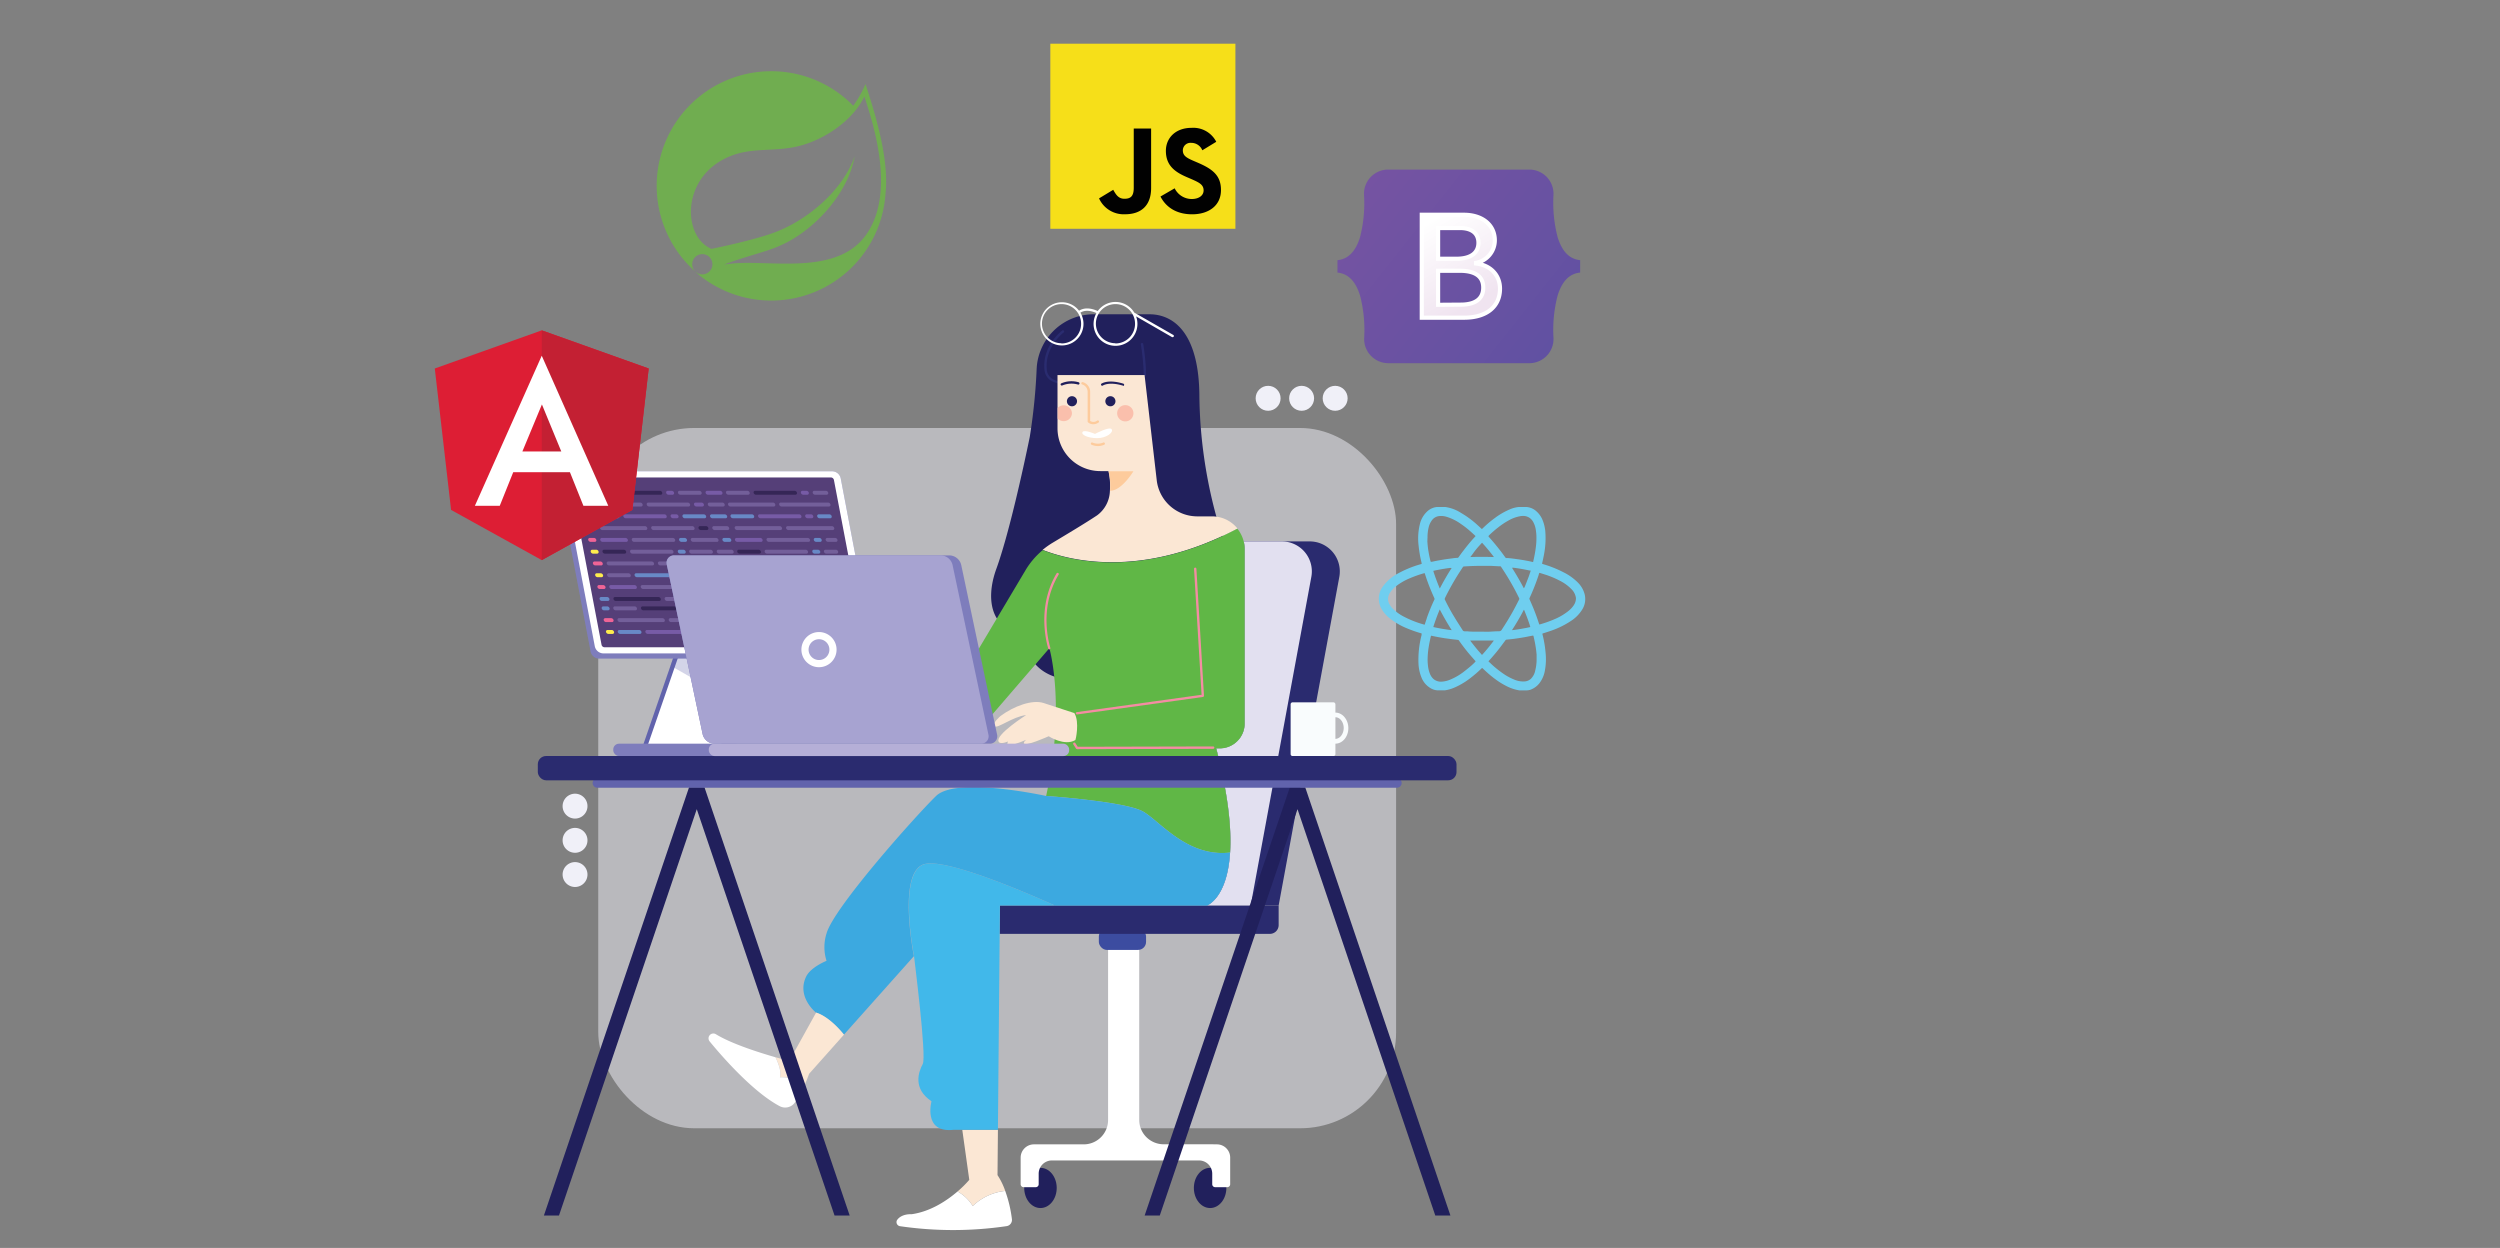<svg xmlns="http://www.w3.org/2000/svg" xmlns:xlink="http://www.w3.org/1999/xlink" viewBox="0 0 603 301"><rect x="0" y="0" width="603" height="301" fill="#808080" stroke="none"/><defs><style>.cls-1{isolation:isolate;}.cls-2{opacity:0.51;}.cls-3{fill:#f0f0f8;}.cls-4{fill:#21205c;}.cls-5{fill:#fff;}.cls-6{fill:#3c4ca0;}.cls-7{fill:#2a2b6f;}.cls-8{fill:#e2e0f0;}.cls-9{fill:#2a2c70;}.cls-10{fill:#fbe7d4;}.cls-11{fill:#60b746;}.cls-12{fill:#41b8ea;}.cls-13{fill:#3ca9e0;}.cls-14{fill:#fdcb9c;}.cls-15{fill:#f48ca3;}.cls-16{fill:#fabfac;}.cls-17{fill:#f9fcfd;}.cls-18{fill:#6163ac;}.cls-19{fill:#7e7dbc;}.cls-20{opacity:0.28;mix-blend-mode:multiply;}.cls-21{fill:#553f78;}.cls-22{fill:#6889c6;}.cls-23{fill:#352656;}.cls-24{fill:#775ba6;}.cls-25{fill:#735f9a;}.cls-26{fill:#f06496;}.cls-27{fill:#feed4d;}.cls-28{fill:#b5afd7;}.cls-29{fill:#a7a3d1;}.cls-30{fill:#6fceef;}.cls-31{fill:url(#linear-gradient);}.cls-32{stroke:#fff;fill:url(#linear-gradient-2);}.cls-33{fill:#70ad50;fill-rule:evenodd;}.cls-34{fill:#f6df19;}.cls-35{fill:#010101;}.cls-36{fill:#dd1e34;}.cls-37{fill:#c32033;}</style><linearGradient id="linear-gradient" x1="651.43" y1="-118.98" x2="702.61" y2="-78.36" gradientTransform="translate(-322.96 164.64)" gradientUnits="userSpaceOnUse"><stop offset="0" stop-color="#7553a2"></stop><stop offset="1" stop-color="#5f51a2"></stop></linearGradient><linearGradient id="linear-gradient-2" x1="667.18" y1="-110.91" x2="678.61" y2="-91.56" gradientTransform="translate(-322.96 164.64)" gradientUnits="userSpaceOnUse"><stop offset="0" stop-color="#fff"></stop><stop offset="1" stop-color="#f0e4f0"></stop></linearGradient></defs><g class="cls-1"><g id="Layer_1" data-name="Layer 1"><g class="cls-2"><rect class="cls-3" x="144.3" y="103.23" width="192.44" height="168.91" rx="23.16"></rect></g><circle class="cls-3" cx="322.04" cy="96.07" r="3.01"></circle><circle class="cls-3" cx="313.95" cy="96.07" r="3.01"></circle><circle class="cls-3" cx="305.87" cy="96.07" r="3.01"></circle><path class="cls-3" d="M135.7,194.44a3,3,0,1,1,3,3A3,3,0,0,1,135.7,194.44Z"></path><path class="cls-3" d="M135.7,202.69a3,3,0,1,1,3,3A3,3,0,0,1,135.7,202.69Z"></path><path class="cls-3" d="M135.7,210.94a3,3,0,1,1,3,3A3,3,0,0,1,135.7,210.94Z"></path><ellipse class="cls-4" cx="250.96" cy="286.53" rx="3.92" ry="4.85"></ellipse><ellipse class="cls-4" cx="291.88" cy="286.53" rx="3.92" ry="4.85"></ellipse><path class="cls-5" d="M292.35,276H280.67a5.89,5.89,0,0,1-5.89-5.88V223.79h-7.51v46.35a5.88,5.88,0,0,1-5.89,5.88h-12a3.21,3.21,0,0,0-3.2,3.2v6.42a.71.71,0,0,0,.72.71h2.91a.71.71,0,0,0,.72-.71V283.1a3.2,3.2,0,0,1,3.2-3.2h35.47a3.19,3.19,0,0,1,3.19,3.2v2.54a.71.71,0,0,0,.72.71H296a.71.71,0,0,0,.72-.71v-6.42a3.2,3.2,0,0,0-3.2-3.2Z"></path><rect class="cls-6" x="265.04" y="223.96" width="11.39" height="5.16" rx="1.93"></rect><path class="cls-7" d="M308.41,218.4v4.73a2.12,2.12,0,0,1-2.13,2.12H241.11l.07-6.85Z"></path><path class="cls-7" d="M323.05,139.11,308.41,218.4h-17.3s4.9-1.68,5.59-12.81c.35-5.63-.38-13.67-3.35-25.12h.86a6,6,0,0,0,6-6v-42a7.81,7.81,0,0,0-.23-1.88h15.92A7.25,7.25,0,0,1,323.05,139.11Z"></path><path class="cls-8" d="M316.3,139.11,301.66,218.4H291.11s4.9-1.68,5.59-12.81c.35-5.63-.38-13.67-3.35-25.12h.86a6,6,0,0,0,6-6v-42a7.81,7.81,0,0,0-.23-1.88h9.17A7.23,7.23,0,0,1,316.3,139.11Z"></path><path class="cls-4" d="M293.39,124.62h0a115.17,115.17,0,0,1-4.1-28.82c0-14.94-5.81-20-12.1-20H263.83a13.81,13.81,0,0,0-13.78,13,141.65,141.65,0,0,1-1.68,16.64c-1.66,8.06-5.09,23.61-8.06,31.79s-.6,15.18,6.64,15.3c0,0-.6,14.82,19.09,10.79,18.67-3.83,31.26-9.46,29.28-32A18.21,18.21,0,0,0,293.39,124.62Z"></path><path class="cls-9" d="M256.82,92.61a6.18,6.18,0,0,1-3.37-.82A3.5,3.5,0,0,1,251.91,89c-.47-5.59,4.09-9.12,4.28-9.26a.29.29,0,1,1,.35.46S252,83.68,252.48,89a2.9,2.9,0,0,0,1.29,2.35c2.48,1.64,7.65,0,7.7-.06a.28.28,0,0,1,.36.18.29.29,0,0,1-.18.37A17.33,17.33,0,0,1,256.82,92.61Z"></path><path class="cls-9" d="M276.15,90.75a.28.28,0,0,1-.28-.28,54.87,54.87,0,0,0-.69-7.37.3.3,0,0,1,.21-.36.29.29,0,0,1,.35.21,53.65,53.65,0,0,1,.7,7.51.28.28,0,0,1-.28.29Z"></path><path class="cls-10" d="M298.48,127.48c-23.45,12.38-40.91,7.56-47,5.15a19.62,19.62,0,0,1,2.37-1.69c3.34-2,8-4.79,10.73-6.61a7.58,7.58,0,0,0,3.13-6,15.73,15.73,0,0,0-.36-4.7h-1.95a10.32,10.32,0,0,1-10.33-10.32V90.47h21L279,115.79a9.85,9.85,0,0,0,9.8,8.76h3.53A7.86,7.86,0,0,1,298.48,127.48Z"></path><path class="cls-11" d="M275.51,195.64c4,2.08,10.69,11.22,21.19,10,.35-5.63-.38-13.66-3.35-25.12h.86a6,6,0,0,0,6-6v-42a7.88,7.88,0,0,0-1.76-5c-23.45,12.39-40.91,7.57-46.94,5.16a18.81,18.81,0,0,0-4.14,4.83L232.92,161.8a5,5,0,0,1-4.27,2.43h-1.41v13.64h3.87a7.57,7.57,0,0,0,5.72-2.62l16.28-18.9s4,13.72-.78,35.64h0S270.88,193.26,275.51,195.64Z"></path><path class="cls-10" d="M233.79,284.58a25.88,25.88,0,0,1-2.83,2.8,10,10,0,0,1,3.67,3.52,13.29,13.29,0,0,1,7.83-3.66,17,17,0,0,0-1.86-3.8l.1-10.95h-8.6Z"></path><path class="cls-5" d="M234.63,290.9a10,10,0,0,0-3.67-3.52c-2.49,2.14-6.42,4.83-11.08,5.49,0,0-2.42-.2-3.53,1.44a1,1,0,0,0,.67,1.44,88.75,88.75,0,0,0,25.74,0,1.52,1.52,0,0,0,1.32-1.65,31.11,31.11,0,0,0-1.62-6.85A13.29,13.29,0,0,0,234.63,290.9Z"></path><path class="cls-12" d="M223,208.43c-6.61,1.82-2.53,22.2-2.53,22.2h0c0,.33,3.08,24.17,2.1,26s-2.52,5.9,2.11,9c0,0-2.11,7.73,5.34,6.88H240.7l.48-54.09H254.5C246.32,214.75,228,207,223,208.43Z"></path><path class="cls-13" d="M275.51,195.64c-4.63-2.38-23.18-3.65-23.18-3.65h0s-21.63-4.78-26.55,0-24.73,27-26.42,33.16a10.89,10.89,0,0,0,0,6.6s-3.8,1.51-4.91,3.79c-2.39,4.91,2.36,8.7,2.38,8.71h0s2.88.6,6.72,5.31l16.88-18.93h0s-4.08-20.38,2.53-22.2c5.07-1.41,23.35,6.32,31.53,10h36.61s4.9-1.68,5.59-12.81C286.2,206.86,279.53,197.72,275.51,195.64Z"></path><path class="cls-10" d="M196.84,244.25h0l-6.46,11.65s-1.34-.33-3.33-.9c.75,1.53,1.46,3.48,1.08,4.84a8.81,8.81,0,0,1,5.92,1.91c.37-.82.74-1.72,1.11-2.75l8.41-9.45C199.72,244.85,196.84,244.25,196.84,244.25Z"></path><path class="cls-5" d="M188.12,259.85c.38-1.36-.33-3.31-1.08-4.84-4-1.15-10.64-3.26-14.36-5.55a1.16,1.16,0,0,0-1.52.25,1.11,1.11,0,0,0-.26.73,1.15,1.15,0,0,0,.26.74c2.19,2.68,10.08,12,16.87,15.61a2.84,2.84,0,0,0,3.64-.79,23.48,23.48,0,0,0,2.37-4.24A8.81,8.81,0,0,0,188.12,259.85Z"></path><path class="cls-14" d="M273.38,113.67s-2.84,4.73-5.62,4.7a15.73,15.73,0,0,0-.36-4.7Z"></path><path class="cls-15" d="M253.11,156.63a.28.28,0,0,1-.27-.19c0-.09-3.15-9.4,2-18.13a.29.29,0,0,1,.5.3c-5.07,8.49-2,17.55-2,17.64a.29.29,0,0,1-.18.37Z"></path><path class="cls-15" d="M259.78,172.33a.29.29,0,0,1-.29-.25.28.28,0,0,1,.25-.32l30.08-4.18L288,137.22a.29.29,0,0,1,.27-.31.28.28,0,0,1,.3.27l1.83,30.63a.29.29,0,0,1-.25.3l-30.34,4.22Z"></path><path class="cls-15" d="M259.78,180.68a.31.31,0,0,1-.25-.13l-.64-1a.29.29,0,1,1,.49-.31l.56.88,32.67-.08h0a.29.29,0,1,1,0,.58l-32.83.08Z"></path><path class="cls-5" d="M264.11,104.66s-2.6-1.12-3-.46,1.28,1.48,3.52,1.48,4-1.38,3.51-2.14S264.11,104.66,264.11,104.66Z"></path><path class="cls-14" d="M264.81,107.59a3.71,3.71,0,0,1-1.55-.33.28.28,0,0,1-.12-.38.28.28,0,0,1,.38-.13,3.27,3.27,0,0,0,2.56,0,.29.29,0,1,1,.23.53A3.62,3.62,0,0,1,264.81,107.59Z"></path><path class="cls-14" d="M263.67,102.33a1.9,1.9,0,0,1-1.24-.46.29.29,0,0,1-.09-.21V94.53A1.89,1.89,0,0,0,261,92.72a.29.29,0,0,1,.14-.56,2.44,2.44,0,0,1,1.81,2.37v7a1.45,1.45,0,0,0,1.71-.1.29.29,0,0,1,.33.47A2.24,2.24,0,0,1,263.67,102.33Z"></path><path class="cls-4" d="M267.84,95.56a1.22,1.22,0,1,0,1.21,1.22A1.22,1.22,0,0,0,267.84,95.56Z"></path><path class="cls-4" d="M258.56,95.56a1.22,1.22,0,1,0,1.22,1.22A1.22,1.22,0,0,0,258.56,95.56Z"></path><circle class="cls-16" cx="271.42" cy="99.68" r="1.97"></circle><path class="cls-16" d="M258.56,99.68a2,2,0,0,1-3.44,1.29V98.38a2,2,0,0,1,3.44,1.3Z"></path><path class="cls-4" d="M270.88,93h-.08c-3.44-1-4.78,0-4.79,0a.29.29,0,0,1-.35-.46c.06,0,1.54-1.15,5.3,0a.29.29,0,0,1-.08.56Z"></path><path class="cls-4" d="M256.11,93a.3.3,0,0,1-.26-.15.29.29,0,0,1,.13-.39,6.22,6.22,0,0,1,4.19-.26.3.3,0,0,1,.19.37.28.28,0,0,1-.36.18,5.73,5.73,0,0,0-3.76.22A.28.28,0,0,1,256.11,93Z"></path><path class="cls-5" d="M283,80.79l-9.41-5.39a5.28,5.28,0,0,0-8.82-.37c-2.44-1.14-3.94-.47-4.5-.08a5.21,5.21,0,1,0,.32.47c.44-.3,1.7-.89,3.87.09a5.29,5.29,0,1,0,9.89,2.61,5.13,5.13,0,0,0-.32-1.8l8.68,5a.35.35,0,0,0,.14,0,.29.29,0,0,0,.25-.14A.29.29,0,0,0,283,80.79Zm-26.95,2a4.72,4.72,0,1,1,4.71-4.72A4.72,4.72,0,0,1,256,82.84Zm13,0a4.72,4.72,0,1,1,4.72-4.72A4.73,4.73,0,0,1,269.05,82.84Z"></path><path class="cls-17" d="M322.1,171.88h0v-2a.49.49,0,0,0-.49-.48h-9.83a.48.48,0,0,0-.48.48v12a.47.47,0,0,0,.48.48h9.83a.48.48,0,0,0,.49-.48v-2.51h0c1.72,0,3.12-1.68,3.12-3.74S323.82,171.88,322.1,171.88Zm0,6.33h0V173h0c1.09,0,2,1.16,2,2.59S323.19,178.21,322.1,178.21Z"></path><polygon class="cls-4" points="314.81 189.87 311.12 189.87 276.09 293.18 279.74 293.18 312.96 195.17 346.19 293.18 349.84 293.18 314.81 189.87"></polygon><polygon class="cls-4" points="166.21 189.87 131.19 293.18 134.83 293.18 168.06 195.17 201.29 293.18 204.94 293.18 169.91 189.87 166.21 189.87"></polygon><polygon class="cls-18" points="178.83 154.94 175.53 168.44 172.49 180.86 154.72 180.86 161.73 160.56 163.67 154.94 178.83 154.94"></polygon><polygon class="cls-5" points="179.95 154.94 176.52 169.01 173.61 180.86 155.85 180.86 162.68 161.1 164.8 154.94 179.95 154.94"></polygon><rect class="cls-19" x="147.92" y="179.38" width="30.98" height="2.98" rx="1.38"></rect><g class="cls-20"><polygon class="cls-18" points="179.95 154.94 176.52 169.01 175.53 168.44 162.68 161.1 161.73 160.56 163.67 154.94 179.95 154.94"></polygon></g><path class="cls-19" d="M209.1,158.86H144.45a2.15,2.15,0,0,1-2-1.69l-7.91-41.53a1.43,1.43,0,0,1,.27-1.2l.21-.27a1.4,1.4,0,0,1,1.11-.5h64.65a2.15,2.15,0,0,1,2,1.7l7.91,41.53a1.43,1.43,0,0,1-.27,1.2l-.21.26A1.4,1.4,0,0,1,209.1,158.86Z"></path><path class="cls-5" d="M209.13,157.6H145.47a2.15,2.15,0,0,1-2-1.69l-7.72-40.54a1.36,1.36,0,0,1,1.37-1.7h63.66a2.15,2.15,0,0,1,2,1.7l7.72,40.54A1.36,1.36,0,0,1,209.13,157.6Z"></path><path class="cls-21" d="M208.23,156.12H145.8a.75.75,0,0,1-.71-.61l-7.58-39.75a.49.49,0,0,1,.49-.6h62.43a.76.76,0,0,1,.71.6l7.58,39.75A.49.49,0,0,1,208.23,156.12Z"></path><path class="cls-22" d="M140.33,119.33h.95a.39.39,0,0,0,.39-.48.61.61,0,0,0-.57-.47h-.95a.38.38,0,0,0-.38.47A.59.59,0,0,0,140.33,119.33Z"></path><path class="cls-23" d="M149.84,119.33h9.5a.38.38,0,0,0,.39-.48.6.6,0,0,0-.57-.47h-9.5a.38.38,0,0,0-.39.47A.61.61,0,0,0,149.84,119.33Z"></path><path class="cls-24" d="M161.25,119.33h.95a.38.38,0,0,0,.38-.48.6.6,0,0,0-.57-.47h-.95a.38.38,0,0,0-.38.47A.6.6,0,0,0,161.25,119.33Z"></path><path class="cls-24" d="M170.75,119.33h3.12a.38.38,0,0,0,.38-.48.6.6,0,0,0-.56-.47h-3.12a.38.38,0,0,0-.38.47A.59.59,0,0,0,170.75,119.33Z"></path><path class="cls-25" d="M164.1,119.33h4.75a.39.39,0,0,0,.39-.48.61.61,0,0,0-.57-.47h-4.75a.38.38,0,0,0-.39.47A.6.6,0,0,0,164.1,119.33Z"></path><path class="cls-25" d="M143.18,119.33h4.76a.38.38,0,0,0,.38-.48.6.6,0,0,0-.56-.47H143a.38.38,0,0,0-.38.47A.59.59,0,0,0,143.18,119.33Z"></path><path class="cls-25" d="M155,121.69a.6.6,0,0,0-.56-.47H144a.38.38,0,0,0-.39.47.61.61,0,0,0,.57.48h10.46A.38.38,0,0,0,155,121.69Z"></path><path class="cls-26" d="M142.12,121.22h-1.43a.38.38,0,0,0-.38.47.59.59,0,0,0,.56.48h1.43a.38.38,0,0,0,.38-.48A.6.6,0,0,0,142.12,121.22Z"></path><path class="cls-25" d="M165.88,121.22h-9.5a.38.38,0,0,0-.39.47.61.61,0,0,0,.57.48h9.5a.38.38,0,0,0,.39-.48A.6.6,0,0,0,165.88,121.22Z"></path><path class="cls-24" d="M169.39,122.17a.39.39,0,0,0,.39-.48.61.61,0,0,0-.57-.47h-1.42a.38.38,0,0,0-.39.47.6.6,0,0,0,.57.48Z"></path><path class="cls-25" d="M174.23,121.22h-3.12a.38.38,0,0,0-.38.47.59.59,0,0,0,.56.48h3.12a.39.39,0,0,0,.39-.48A.61.61,0,0,0,174.23,121.22Z"></path><path class="cls-24" d="M163.28,125a.38.38,0,0,0,.38-.47.59.59,0,0,0-.56-.48h-.95a.38.38,0,0,0-.39.48.61.61,0,0,0,.57.47Z"></path><path class="cls-27" d="M141.41,125h1a.38.38,0,0,0,.39-.47.6.6,0,0,0-.57-.48h-1a.38.38,0,0,0-.38.48A.6.6,0,0,0,141.41,125Z"></path><path class="cls-22" d="M164.61,124.54a.61.61,0,0,0,.57.47h4.75a.38.38,0,0,0,.39-.47.61.61,0,0,0-.57-.48H165A.39.39,0,0,0,164.61,124.54Z"></path><path class="cls-22" d="M144.27,125H149a.38.38,0,0,0,.38-.47.59.59,0,0,0-.56-.48h-4.76a.38.38,0,0,0-.38.48A.6.6,0,0,0,144.27,125Z"></path><path class="cls-22" d="M174.77,124.06h-3.12a.38.38,0,0,0-.38.48.6.6,0,0,0,.56.47H175a.38.38,0,0,0,.39-.47A.61.61,0,0,0,174.77,124.06Z"></path><path class="cls-24" d="M150.92,125h9.51a.38.38,0,0,0,.38-.47.59.59,0,0,0-.56-.48h-9.51a.39.39,0,0,0-.39.48A.61.61,0,0,0,150.92,125Z"></path><path class="cls-25" d="M175.31,126.9H172.2a.39.39,0,0,0-.39.48.6.6,0,0,0,.57.47h3.11a.38.38,0,0,0,.39-.47A.61.61,0,0,0,175.31,126.9Z"></path><path class="cls-23" d="M170.29,126.9h-1.42a.39.39,0,0,0-.39.48.61.61,0,0,0,.57.47h1.43a.38.38,0,0,0,.38-.47A.61.61,0,0,0,170.29,126.9Z"></path><path class="cls-25" d="M167.53,127.38a.61.61,0,0,0-.56-.48h-9.51a.38.38,0,0,0-.38.48.6.6,0,0,0,.56.47h9.51A.38.38,0,0,0,167.53,127.38Z"></path><path class="cls-25" d="M144.72,127.38a.6.6,0,0,0,.56.47h10.46a.38.38,0,0,0,.38-.47.61.61,0,0,0-.56-.48H145.1A.38.38,0,0,0,144.72,127.38Z"></path><path class="cls-22" d="M143.2,126.9h-1.43a.38.38,0,0,0-.38.48.6.6,0,0,0,.57.47h1.42a.38.38,0,0,0,.39-.47A.62.62,0,0,0,143.2,126.9Z"></path><path class="cls-22" d="M175.85,129.75h-1.21a.38.38,0,0,0-.39.47.62.62,0,0,0,.57.48H176a.38.38,0,0,0,.38-.48A.6.6,0,0,0,175.85,129.75Z"></path><path class="cls-22" d="M165.7,130.22a.61.61,0,0,0-.57-.47h-.95a.38.38,0,0,0-.38.47.61.61,0,0,0,.56.48h.95A.39.39,0,0,0,165.7,130.22Z"></path><path class="cls-25" d="M162.28,129.75h-9.51a.38.38,0,0,0-.38.47.61.61,0,0,0,.56.48h9.51a.39.39,0,0,0,.39-.48A.61.61,0,0,0,162.28,129.75Z"></path><path class="cls-25" d="M173.3,130.22a.6.6,0,0,0-.56-.47H167a.38.38,0,0,0-.38.47.61.61,0,0,0,.56.48h5.71A.38.38,0,0,0,173.3,130.22Z"></path><path class="cls-24" d="M145.35,130.7h5.7a.39.39,0,0,0,.39-.48.61.61,0,0,0-.57-.47h-5.7a.38.38,0,0,0-.39.47A.62.62,0,0,0,145.35,130.7Z"></path><path class="cls-26" d="M142.5,130.7h.95a.38.38,0,0,0,.38-.48.6.6,0,0,0-.56-.47h-1a.38.38,0,0,0-.39.47A.61.61,0,0,0,142.5,130.7Z"></path><path class="cls-27" d="M143,133.54h1a.38.38,0,0,0,.38-.48.6.6,0,0,0-.56-.47h-.95a.38.38,0,0,0-.39.47A.61.61,0,0,0,143,133.54Z"></path><path class="cls-23" d="M145.89,133.54h4.75a.38.38,0,0,0,.39-.48.61.61,0,0,0-.57-.47h-4.75a.38.38,0,0,0-.39.47A.61.61,0,0,0,145.89,133.54Z"></path><path class="cls-25" d="M171.38,132.59h-4.76a.38.38,0,0,0-.38.47.59.59,0,0,0,.56.48h4.76a.38.38,0,0,0,.38-.48A.6.6,0,0,0,171.38,132.59Z"></path><path class="cls-25" d="M176.4,132.59h-3.12a.38.38,0,0,0-.39.47.61.61,0,0,0,.57.48h3.12a.38.38,0,0,0,.38-.48A.6.6,0,0,0,176.4,132.59Z"></path><path class="cls-22" d="M164,133.54h1a.38.38,0,0,0,.39-.48.61.61,0,0,0-.57-.47h-.95a.38.38,0,0,0-.38.47A.59.59,0,0,0,164,133.54Z"></path><path class="cls-25" d="M152.54,133.54h9.51a.39.39,0,0,0,.39-.48.61.61,0,0,0-.57-.47h-9.51a.38.38,0,0,0-.38.47A.59.59,0,0,0,152.54,133.54Z"></path><path class="cls-25" d="M146.34,135.91a.6.6,0,0,0,.57.47h10.45a.38.38,0,0,0,.39-.47.6.6,0,0,0-.57-.48H146.73A.38.38,0,0,0,146.34,135.91Z"></path><path class="cls-26" d="M144.82,135.43H143.4a.39.39,0,0,0-.39.48.61.61,0,0,0,.57.47H145a.38.38,0,0,0,.38-.47A.6.6,0,0,0,144.82,135.43Z"></path><path class="cls-25" d="M169.16,135.91a.61.61,0,0,0-.57-.48h-9.51a.38.38,0,0,0-.38.48.6.6,0,0,0,.57.47h9.5A.38.38,0,0,0,169.16,135.91Z"></path><path class="cls-23" d="M172.1,136.38a.38.38,0,0,0,.38-.47.59.59,0,0,0-.56-.48h-1.43a.38.38,0,0,0-.38.48.6.6,0,0,0,.56.47Z"></path><path class="cls-25" d="M176.94,135.43h-3.12a.39.39,0,0,0-.39.48.61.61,0,0,0,.57.47h3.12a.38.38,0,0,0,.38-.47A.59.59,0,0,0,176.94,135.43Z"></path><path class="cls-24" d="M166.37,138.75a.61.61,0,0,0-.56-.48h-1a.38.38,0,0,0-.38.48.6.6,0,0,0,.57.47h1A.38.38,0,0,0,166.37,138.75Z"></path><path class="cls-23" d="M177.48,138.27h-3.12a.38.38,0,0,0-.38.48.6.6,0,0,0,.56.47h3.12a.38.38,0,0,0,.38-.47A.61.61,0,0,0,177.48,138.27Z"></path><path class="cls-22" d="M153.63,139.22h9.5a.38.38,0,0,0,.39-.47.61.61,0,0,0-.57-.48h-9.5a.39.39,0,0,0-.39.48A.61.61,0,0,0,153.63,139.22Z"></path><path class="cls-25" d="M147,139.22h4.76a.38.38,0,0,0,.38-.47.61.61,0,0,0-.56-.48h-4.76a.38.38,0,0,0-.38.48A.6.6,0,0,0,147,139.22Z"></path><path class="cls-27" d="M144.12,139.22h.95a.38.38,0,0,0,.39-.47.62.62,0,0,0-.57-.48h-.95a.38.38,0,0,0-.38.48A.6.6,0,0,0,144.12,139.22Z"></path><path class="cls-24" d="M167.89,139.22h4.75a.38.38,0,0,0,.39-.47.62.62,0,0,0-.57-.48h-4.75a.39.39,0,0,0-.39.48A.61.61,0,0,0,167.89,139.22Z"></path><path class="cls-24" d="M153.22,142.07a.38.38,0,0,0,.38-.48.6.6,0,0,0-.56-.47h-5.71a.38.38,0,0,0-.38.47.61.61,0,0,0,.56.48Z"></path><path class="cls-24" d="M178,141.12H176.8a.38.38,0,0,0-.38.47.61.61,0,0,0,.56.48h1.22a.39.39,0,0,0,.39-.48A.61.61,0,0,0,178,141.12Z"></path><path class="cls-22" d="M166.53,142.07h.95a.38.38,0,0,0,.38-.48.6.6,0,0,0-.56-.47h-1a.38.38,0,0,0-.39.47A.62.62,0,0,0,166.53,142.07Z"></path><path class="cls-25" d="M155.12,142.07h9.51a.38.38,0,0,0,.38-.48.6.6,0,0,0-.56-.47h-9.51a.38.38,0,0,0-.39.47A.62.62,0,0,0,155.12,142.07Z"></path><path class="cls-26" d="M144.66,142.07h1a.39.39,0,0,0,.39-.48.61.61,0,0,0-.57-.47h-1a.38.38,0,0,0-.38.47A.61.61,0,0,0,144.66,142.07Z"></path><path class="cls-25" d="M169.38,142.07h5.7a.39.39,0,0,0,.39-.48.61.61,0,0,0-.57-.47h-5.7a.38.38,0,0,0-.39.47A.62.62,0,0,0,169.38,142.07Z"></path><path class="cls-24" d="M178.56,144h-3.12a.38.38,0,0,0-.38.47.59.59,0,0,0,.56.48h3.12a.38.38,0,0,0,.39-.48A.61.61,0,0,0,178.56,144Z"></path><path class="cls-22" d="M173.54,144h-1.42a.38.38,0,0,0-.39.47.61.61,0,0,0,.57.48h1.42a.38.38,0,0,0,.39-.48A.6.6,0,0,0,173.54,144Z"></path><path class="cls-23" d="M158.81,144H148.35a.38.38,0,0,0-.38.47.59.59,0,0,0,.56.48H159a.38.38,0,0,0,.38-.48A.6.6,0,0,0,158.81,144Z"></path><path class="cls-25" d="M170.22,144h-9.51a.38.38,0,0,0-.39.47.61.61,0,0,0,.57.48h9.51a.38.38,0,0,0,.38-.48A.6.6,0,0,0,170.22,144Z"></path><path class="cls-23" d="M182.34,119.33h9.5a.39.39,0,0,0,.39-.48.61.61,0,0,0-.57-.47h-9.51a.38.38,0,0,0-.38.47A.6.6,0,0,0,182.34,119.33Z"></path><path class="cls-24" d="M193.74,119.33h.95a.38.38,0,0,0,.39-.48.6.6,0,0,0-.57-.47h-.95a.38.38,0,0,0-.38.47A.59.59,0,0,0,193.74,119.33Z"></path><path class="cls-25" d="M196.59,119.33h2.79a.39.39,0,0,0,.39-.48.61.61,0,0,0-.57-.47h-2.79a.38.38,0,0,0-.38.47A.59.59,0,0,0,196.59,119.33Z"></path><path class="cls-25" d="M175.68,119.33h4.75a.38.38,0,0,0,.39-.48.6.6,0,0,0-.57-.47H175.5a.38.38,0,0,0-.39.47A.61.61,0,0,0,175.68,119.33Z"></path><path class="cls-25" d="M187,121.69a.61.61,0,0,0-.57-.47H176a.38.38,0,0,0-.39.47.6.6,0,0,0,.57.48H186.6A.38.38,0,0,0,187,121.69Z"></path><path class="cls-25" d="M199.74,121.22H188.32a.38.38,0,0,0-.38.47.59.59,0,0,0,.56.48h11.42a.38.38,0,0,0,.39-.48A.61.61,0,0,0,199.74,121.22Z"></path><path class="cls-24" d="M195.78,125a.38.38,0,0,0,.38-.47.59.59,0,0,0-.56-.48h-1a.38.38,0,0,0-.38.48.6.6,0,0,0,.57.47Z"></path><path class="cls-22" d="M197.11,124.54a.61.61,0,0,0,.57.47h2.55a.38.38,0,0,0,.38-.47.59.59,0,0,0-.56-.48H197.5A.38.38,0,0,0,197.11,124.54Z"></path><path class="cls-22" d="M176.76,125h4.76a.38.38,0,0,0,.38-.47.59.59,0,0,0-.56-.48h-4.76a.38.38,0,0,0-.38.48A.6.6,0,0,0,176.76,125Z"></path><path class="cls-24" d="M183.42,125h9.5a.38.38,0,0,0,.39-.47.6.6,0,0,0-.57-.48h-9.5a.38.38,0,0,0-.39.48A.61.61,0,0,0,183.42,125Z"></path><path class="cls-25" d="M201.22,127.38a.61.61,0,0,0-.57-.48H190a.39.39,0,0,0-.39.48.61.61,0,0,0,.57.47h10.69A.38.38,0,0,0,201.22,127.38Z"></path><path class="cls-25" d="M177.21,127.38a.61.61,0,0,0,.57.47h10.46a.38.38,0,0,0,.38-.47.61.61,0,0,0-.56-.48H177.6A.39.39,0,0,0,177.21,127.38Z"></path><path class="cls-22" d="M198.19,130.22a.6.6,0,0,0-.56-.47h-.95a.38.38,0,0,0-.39.47.62.62,0,0,0,.57.48h.95A.38.38,0,0,0,198.19,130.22Z"></path><path class="cls-25" d="M194.78,129.75h-9.51a.38.38,0,0,0-.38.47.61.61,0,0,0,.56.48H195a.38.38,0,0,0,.38-.48A.6.6,0,0,0,194.78,129.75Z"></path><path class="cls-25" d="M202,130.22a.61.61,0,0,0-.57-.47h-1.9a.38.38,0,0,0-.38.47.61.61,0,0,0,.56.48h1.9A.39.39,0,0,0,202,130.22Z"></path><path class="cls-24" d="M177.85,130.7h5.7a.39.39,0,0,0,.39-.48.61.61,0,0,0-.57-.47h-5.7a.38.38,0,0,0-.39.47A.61.61,0,0,0,177.85,130.7Z"></path><path class="cls-23" d="M178.39,133.54h4.75a.39.39,0,0,0,.39-.48.61.61,0,0,0-.57-.47h-4.75a.38.38,0,0,0-.39.47A.61.61,0,0,0,178.39,133.54Z"></path><path class="cls-25" d="M201.59,132.59h-2.47a.38.38,0,0,0-.38.47.59.59,0,0,0,.56.48h2.48a.38.38,0,0,0,.38-.48A.6.6,0,0,0,201.59,132.59Z"></path><path class="cls-22" d="M196.45,133.54h1a.39.39,0,0,0,.39-.48.61.61,0,0,0-.57-.47h-.95a.38.38,0,0,0-.39.47A.61.61,0,0,0,196.45,133.54Z"></path><path class="cls-25" d="M185,133.54h9.51a.38.38,0,0,0,.38-.48.6.6,0,0,0-.56-.47h-9.51a.38.38,0,0,0-.38.47A.59.59,0,0,0,185,133.54Z"></path><path class="cls-25" d="M178.84,135.91a.6.6,0,0,0,.56.47h10.46a.38.38,0,0,0,.39-.47.61.61,0,0,0-.57-.48H179.22A.38.38,0,0,0,178.84,135.91Z"></path><path class="cls-25" d="M203.08,135.91a.6.6,0,0,0-.57-.48H191.58a.38.38,0,0,0-.38.48.6.6,0,0,0,.56.47H202.7A.38.38,0,0,0,203.08,135.91Z"></path><path class="cls-24" d="M198.87,138.75a.61.61,0,0,0-.57-.48h-1a.38.38,0,0,0-.38.48.6.6,0,0,0,.56.47h.95A.38.38,0,0,0,198.87,138.75Z"></path><path class="cls-22" d="M186.13,139.22h9.5a.38.38,0,0,0,.39-.47.62.62,0,0,0-.57-.48h-9.51a.38.38,0,0,0-.38.48A.6.6,0,0,0,186.13,139.22Z"></path><path class="cls-25" d="M179.47,139.22h4.75a.38.38,0,0,0,.39-.47.61.61,0,0,0-.57-.48h-4.75a.39.39,0,0,0-.39.48A.61.61,0,0,0,179.47,139.22Z"></path><path class="cls-24" d="M200.39,139.22h2.85a.38.38,0,0,0,.38-.47.61.61,0,0,0-.56-.48H200.2a.38.38,0,0,0-.38.48A.6.6,0,0,0,200.39,139.22Z"></path><path class="cls-24" d="M185.72,142.07a.38.38,0,0,0,.38-.48.6.6,0,0,0-.57-.47h-5.7a.38.38,0,0,0-.38.47.61.61,0,0,0,.56.48Z"></path><path class="cls-22" d="M199,142.07H200a.38.38,0,0,0,.38-.48.6.6,0,0,0-.57-.47h-.95a.38.38,0,0,0-.38.47A.61.61,0,0,0,199,142.07Z"></path><path class="cls-25" d="M187.62,142.07h9.5a.39.39,0,0,0,.39-.48.6.6,0,0,0-.57-.47h-9.5a.38.38,0,0,0-.39.47A.61.61,0,0,0,187.62,142.07Z"></path><path class="cls-25" d="M201.88,142.07H204a.39.39,0,0,0,.39-.48.61.61,0,0,0-.57-.47H201.7a.38.38,0,0,0-.39.47A.61.61,0,0,0,201.88,142.07Z"></path><path class="cls-22" d="M204.38,144h-.32a.38.38,0,0,0-.38.47.59.59,0,0,0,.56.48h.32a.38.38,0,0,0,.38-.48A.6.6,0,0,0,204.38,144Z"></path><path class="cls-23" d="M191.3,144H180.85a.38.38,0,0,0-.39.47.61.61,0,0,0,.57.48h10.46a.38.38,0,0,0,.38-.48A.6.6,0,0,0,191.3,144Z"></path><path class="cls-25" d="M202.71,144h-9.5a.38.38,0,0,0-.39.47.6.6,0,0,0,.57.48h9.5a.38.38,0,0,0,.39-.48A.6.6,0,0,0,202.71,144Z"></path><path class="cls-22" d="M146.45,144H145a.38.38,0,0,0-.38.47.59.59,0,0,0,.56.48h1.43a.38.38,0,0,0,.38-.48A.6.6,0,0,0,146.45,144Z"></path><path class="cls-22" d="M145.64,147.21h1a.38.38,0,0,0,.39-.47.61.61,0,0,0-.57-.48h-.95a.38.38,0,0,0-.38.48A.6.6,0,0,0,145.64,147.21Z"></path><path class="cls-23" d="M155.15,147.21h9.51a.38.38,0,0,0,.38-.47.6.6,0,0,0-.57-.48H155a.39.39,0,0,0-.39.48A.61.61,0,0,0,155.15,147.21Z"></path><path class="cls-24" d="M166.56,147.21h.95a.38.38,0,0,0,.38-.47.59.59,0,0,0-.56-.48h-1a.38.38,0,0,0-.39.48A.6.6,0,0,0,166.56,147.21Z"></path><path class="cls-24" d="M176.06,147.21h3.12a.38.38,0,0,0,.39-.47.61.61,0,0,0-.57-.48h-3.12a.38.38,0,0,0-.38.48A.6.6,0,0,0,176.06,147.21Z"></path><path class="cls-25" d="M169.41,147.21h4.75a.38.38,0,0,0,.39-.47.61.61,0,0,0-.57-.48h-4.75a.39.39,0,0,0-.39.48A.61.61,0,0,0,169.41,147.21Z"></path><path class="cls-25" d="M148.49,147.21h4.76a.38.38,0,0,0,.38-.47.59.59,0,0,0-.56-.48h-4.76a.38.38,0,0,0-.38.48A.6.6,0,0,0,148.49,147.21Z"></path><path class="cls-25" d="M160.35,149.58a.61.61,0,0,0-.56-.48H149.33a.38.38,0,0,0-.38.48.6.6,0,0,0,.56.47H160A.38.38,0,0,0,160.35,149.58Z"></path><path class="cls-26" d="M147.43,149.1H146a.38.38,0,0,0-.38.48.6.6,0,0,0,.56.47h1.43a.38.38,0,0,0,.38-.47A.61.61,0,0,0,147.43,149.1Z"></path><path class="cls-25" d="M171.2,149.1h-9.51a.39.39,0,0,0-.39.48.61.61,0,0,0,.57.47h9.51a.38.38,0,0,0,.38-.47A.61.61,0,0,0,171.2,149.1Z"></path><path class="cls-24" d="M174.7,150.05a.38.38,0,0,0,.39-.47.61.61,0,0,0-.57-.48H173.1a.39.39,0,0,0-.39.48.61.61,0,0,0,.57.47Z"></path><path class="cls-25" d="M179.54,149.1h-3.12a.38.38,0,0,0-.38.48.6.6,0,0,0,.57.47h3.11a.38.38,0,0,0,.39-.47A.62.62,0,0,0,179.54,149.1Z"></path><path class="cls-24" d="M168.59,152.9a.39.39,0,0,0,.39-.48.61.61,0,0,0-.57-.47h-.95a.38.38,0,0,0-.39.47.62.62,0,0,0,.57.48Z"></path><path class="cls-27" d="M146.73,152.9h1a.38.38,0,0,0,.38-.48.6.6,0,0,0-.56-.47h-1a.38.38,0,0,0-.38.47A.61.61,0,0,0,146.73,152.9Z"></path><path class="cls-22" d="M169.93,152.42a.61.61,0,0,0,.56.48h4.76a.38.38,0,0,0,.38-.48.6.6,0,0,0-.57-.47h-4.75A.38.38,0,0,0,169.93,152.42Z"></path><path class="cls-22" d="M149.58,152.9h4.75a.39.39,0,0,0,.39-.48.61.61,0,0,0-.57-.47H149.4a.38.38,0,0,0-.39.47A.62.62,0,0,0,149.58,152.9Z"></path><path class="cls-22" d="M180.08,152H177a.38.38,0,0,0-.39.47.61.61,0,0,0,.57.48h3.11a.39.39,0,0,0,.39-.48A.6.6,0,0,0,180.08,152Z"></path><path class="cls-24" d="M156.23,152.9h9.51a.38.38,0,0,0,.38-.48.6.6,0,0,0-.56-.47h-9.51a.38.38,0,0,0-.38.47A.61.61,0,0,0,156.23,152.9Z"></path><path class="cls-23" d="M187.65,147.21h9.5a.38.38,0,0,0,.39-.47.61.61,0,0,0-.57-.48h-9.5a.38.38,0,0,0-.39.48A.6.6,0,0,0,187.65,147.21Z"></path><path class="cls-24" d="M199.05,147.21h1a.38.38,0,0,0,.38-.47.6.6,0,0,0-.57-.48h-.95a.38.38,0,0,0-.38.48A.6.6,0,0,0,199.05,147.21Z"></path><path class="cls-25" d="M201.91,147.21H205a.38.38,0,0,0,.38-.47.59.59,0,0,0-.56-.48h-3.09a.38.38,0,0,0-.39.48A.6.6,0,0,0,201.91,147.21Z"></path><path class="cls-25" d="M181,147.21h4.76a.38.38,0,0,0,.38-.47.6.6,0,0,0-.57-.48h-4.75a.38.38,0,0,0-.38.48A.6.6,0,0,0,181,147.21Z"></path><path class="cls-25" d="M192.3,149.58a.61.61,0,0,0-.57-.48H181.28a.39.39,0,0,0-.39.48.61.61,0,0,0,.57.47h10.46A.38.38,0,0,0,192.3,149.58Z"></path><path class="cls-25" d="M205.29,149.1H193.64a.39.39,0,0,0-.39.48.6.6,0,0,0,.57.47h11.65a.38.38,0,0,0,.39-.47A.62.62,0,0,0,205.29,149.1Z"></path><path class="cls-24" d="M201.09,152.9a.38.38,0,0,0,.38-.48.6.6,0,0,0-.56-.47H200a.38.38,0,0,0-.39.47.62.62,0,0,0,.57.48Z"></path><path class="cls-22" d="M202.42,152.42a.62.62,0,0,0,.57.48h3.09a.38.38,0,0,0,.38-.48.6.6,0,0,0-.56-.47h-3.09A.38.38,0,0,0,202.42,152.42Z"></path><path class="cls-22" d="M182.08,152.9h4.75a.38.38,0,0,0,.38-.48.6.6,0,0,0-.56-.47h-4.76a.38.38,0,0,0-.38.47A.61.61,0,0,0,182.08,152.9Z"></path><path class="cls-24" d="M188.73,152.9h9.51a.38.38,0,0,0,.38-.48.6.6,0,0,0-.56-.47h-9.51a.38.38,0,0,0-.39.47A.62.62,0,0,0,188.73,152.9Z"></path><path class="cls-18" d="M336.94,190H144.09a1.15,1.15,0,0,1-1.15-1.15h0a1.15,1.15,0,0,1,1.15-1.14H336.94a1.14,1.14,0,0,1,1.14,1.14h0A1.14,1.14,0,0,1,336.94,190Z"></path><rect class="cls-7" x="129.72" y="182.35" width="221.59" height="5.86" rx="1.99"></rect><path class="cls-10" d="M259.14,172l-7.41-2.43c-2.77-.9-7.21.76-10.39,3.12,0,0-2.22,1.87-1.46,2.49s4.44-2.36,7.62-2.7c0,0-7.41,4.71-6.65,6.37.25.56,1.18.43,2.29,0-.16.31-.22.57-.06.74.39.44,2.53-.33,4.47-1.16-.37.27-.62.55-.6.82.07,1,6-1.67,6-1.67s3.81,2.5,6.44.91C259.42,178.55,260.46,174.2,259.14,172Z"></path><rect class="cls-28" x="170.96" y="179.38" width="86.92" height="2.98" rx="1.38"></rect><path class="cls-19" d="M231.84,136.23l8.64,40.87a1.79,1.79,0,0,1-1.79,2.28H172.23a3,3,0,0,1-2.75-2.28l-8.64-40.87a1.79,1.79,0,0,1,1.8-2.27H229.1A3,3,0,0,1,231.84,136.23Z"></path><path class="cls-29" d="M229.75,136.23l8.64,40.87a1.79,1.79,0,0,1-1.79,2.28H172.23a3,3,0,0,1-2.75-2.28l-8.64-40.87a1.79,1.79,0,0,1,1.8-2.27H227A3,3,0,0,1,229.75,136.23Z"></path><path class="cls-5" d="M197.54,160.93a4.24,4.24,0,1,1,4.24-4.24A4.24,4.24,0,0,1,197.54,160.93Zm0-6.75a2.51,2.51,0,1,0,2.51,2.51A2.51,2.51,0,0,0,197.54,154.18Z"></path><path class="cls-30" d="M382.12,143a6.22,6.22,0,0,0-1.51-2.46,13,13,0,0,0-3.42-2.47,27.57,27.57,0,0,0-5-2c-.25-.07-.26-.08-.2-.33.14-.59.26-1.18.38-1.77a21,21,0,0,0,.37-5.64,9.51,9.51,0,0,0-.63-2.79,5.61,5.61,0,0,0-1.45-2.14,4,4,0,0,0-2.46-1.11h-1.86a6.9,6.9,0,0,0-2.26.61,17,17,0,0,0-3.54,2.06,26.57,26.57,0,0,0-2.92,2.48c-.19.18-.2.18-.38,0l-.89-.82a23,23,0,0,0-3.92-2.89,9.44,9.44,0,0,0-3.83-1.44h0v0c-.06,0-.12,0-.17,0h-1.77a.11.11,0,0,1-.09,0v0h0a4,4,0,0,0-2.45,1.19,6,6,0,0,0-1.66,3,14.5,14.5,0,0,0-.28,5.25,30.12,30.12,0,0,0,.67,3.89c.1.42.13.37-.3.5a26.16,26.16,0,0,0-5.5,2.28,10.81,10.81,0,0,0-3.46,3,4.94,4.94,0,0,0-.26,5.64,8,8,0,0,0,1.85,2.08,17.16,17.16,0,0,0,4.27,2.47,30.1,30.1,0,0,0,3.23,1.13c.26.08.27.09.2.35l0,.13a23.64,23.64,0,0,0-.74,6.91,10,10,0,0,0,.73,3.32,5.14,5.14,0,0,0,1.94,2.4,3.65,3.65,0,0,0,1.92.68v0h1.77a9.28,9.28,0,0,0,2.46-.73,18,18,0,0,0,3.89-2.38,28.69,28.69,0,0,0,2.43-2.11l.09-.09c.11-.1.12-.1.24,0l1,.93a26.47,26.47,0,0,0,2.49,2,18.63,18.63,0,0,0,2.47,1.46,10.5,10.5,0,0,0,2.89.93h1.77v0a3.23,3.23,0,0,0,.92-.16,4.84,4.84,0,0,0,2.11-1.51,6.84,6.84,0,0,0,1.33-2.91,15,15,0,0,0,.2-4.54,26.64,26.64,0,0,0-.73-4.33c-.06-.24-.06-.25.2-.33.61-.19,1.21-.38,1.81-.59a21.28,21.28,0,0,0,4.88-2.4,8.84,8.84,0,0,0,2.72-2.79A4.77,4.77,0,0,0,382.12,143Zm-23.05-13.79a27.09,27.09,0,0,1,2.29-2,18,18,0,0,1,2.38-1.6,8.9,8.9,0,0,1,2.81-1.08,3.34,3.34,0,0,1,.74-.08,2.65,2.65,0,0,1,1.91.67,3,3,0,0,1,.6.76,5.59,5.59,0,0,1,.63,1.87,11.46,11.46,0,0,1,.15,1.55,16.36,16.36,0,0,1-.14,2.71,29.39,29.39,0,0,1-.62,3.37l0,.09c0,.07-.05.09-.13.08l-.49-.11c-1.08-.23-2.16-.42-3.26-.57-.72-.1-1.44-.2-2.16-.26a1.65,1.65,0,0,0-.31,0,.47.47,0,0,1-.46-.26c-.89-1.26-1.85-2.47-2.85-3.65-.34-.41-.71-.81-1.06-1.21C359,129.35,359,129.35,359.07,129.23ZM347.27,147c.9,1.72,1.84,3.36,2.89,5-1.53-.19-3-.43-4.45-.76A45,45,0,0,1,347.27,147Zm-.26-5.69c-.44-1.09-.85-2.19-1.21-3.31-.12-.39-.08-.31.22-.38,1.16-.25,2.34-.45,3.51-.61a1.47,1.47,0,0,1,.6,0q-1.53,2.4-2.83,4.9h-.05Zm1.53,3.42a.52.52,0,0,1,0-.51,61.45,61.45,0,0,1,3.42-6.08l.88-1.35a.32.32,0,0,1,.28-.16c1.19-.08,2.38-.13,3.57-.14.36,0,.72,0,1.08,0,.64,0,1.28,0,1.92,0l1.7.09.46,0c.1,0,.15.06.21.14.4.59.78,1.19,1.16,1.79.67,1.06,1.3,2.15,1.91,3.26.45.82.87,1.66,1.29,2.51a.31.31,0,0,1,0,.31c-.51,1-1.05,2.06-1.61,3.06-.81,1.45-1.69,2.87-2.6,4.26a.73.73,0,0,1-.65.35c-.74,0-1.48.06-2.22.1s-1.25,0-1.88,0c-.42,0-.85,0-1.28,0-.76,0-1.53,0-2.29-.09-.21,0-.42,0-.64,0a.52.52,0,0,1-.45-.25c-.63-1-1.26-1.94-1.85-2.93Q349.65,147,348.54,144.71Zm19,2.31a1.07,1.07,0,0,1,.21.41c.46,1.11.88,2.24,1.25,3.39,0,.09.05.18.08.27s0,.14-.08.16l-.76.16c-.92.18-1.85.34-2.77.47l-.79.1C365.76,150.35,366.71,148.72,367.59,147Zm.1-5.31a.22.22,0,0,1-.1.15c-.87-1.68-1.82-3.31-2.84-4.92a1.4,1.4,0,0,1,.55,0q1.81.24,3.6.63H369c.21,0,.21.06.14.27-.14.43-.28.85-.43,1.27C368.37,140,368.05,140.88,367.69,141.71ZM357,131.41c.12-.13.23-.26.36-.39s.12-.12.22,0,.47.52.7.79c.66.76,1.29,1.54,1.91,2.34a.68.68,0,0,1,.12.21c-1.9-.06-3.79-.07-5.67,0l0,0,.54-.7C355.72,132.87,356.34,132.12,357,131.41Zm-12.68-1.59a10,10,0,0,1,.26-2.56,4.59,4.59,0,0,1,.8-1.77,2.49,2.49,0,0,1,1.65-1,4.54,4.54,0,0,1,2,.2,11.76,11.76,0,0,1,3.3,1.66,21,21,0,0,1,2.18,1.68c.43.37.85.76,1.26,1.14.15.14.15.15,0,.3-.95,1-1.84,2.1-2.69,3.21-.44.56-.86,1.13-1.27,1.72a.39.39,0,0,1-.3.16c-.62,0-1.24.13-1.86.2-.81.1-1.61.23-2.41.37-.64.11-1.27.24-1.91.38l-.08,0c-.16,0-.16,0-.2-.12-.21-.83-.38-1.66-.52-2.5a23.22,23.22,0,0,1-.25-2.34C344.29,130.34,344.3,130.08,344.3,129.82Zm-.18,19.33c-.15.45-.31.9-.45,1.36,0,.08-.05.18-.18.15l-.5-.15a24.12,24.12,0,0,1-4.35-1.75,10.81,10.81,0,0,1-2.7-1.93,4.49,4.49,0,0,1-.77-1,2.65,2.65,0,0,1,.06-2.84,6.34,6.34,0,0,1,1.51-1.63,14.84,14.84,0,0,1,3.4-1.93,27,27,0,0,1,3.27-1.15c.2-.06.2-.06.27.15q.58,1.86,1.32,3.66c.3.73.61,1.46.94,2.17a.41.41,0,0,1,0,.39C345.27,146.11,344.66,147.61,344.12,149.15Zm11.68,10.51c-.3.3-.61.6-.93.88q-1,.86-2,1.62a14.46,14.46,0,0,1-3.28,1.84,6.18,6.18,0,0,1-2,.42,2.74,2.74,0,0,1-1.9-.69,3.46,3.46,0,0,1-.78-1.14,7.25,7.25,0,0,1-.5-2,12.41,12.41,0,0,1-.08-2,20.2,20.2,0,0,1,.2-2.2c.14-.93.33-1.86.54-2.78.07-.29.07-.3.36-.23,1,.22,2,.39,2.94.55l1.77.24,1.49.17a.29.29,0,0,1,.23.13c.53.76,1.09,1.5,1.66,2.23.45.57.91,1.13,1.4,1.68l.93,1.06C355.93,159.54,355.93,159.54,355.8,159.66Zm1.92-2c-.08.09-.16.25-.28.26s-.17-.16-.26-.25c-.88-.95-1.69-2-2.48-3,0-.05-.07-.11-.11-.17h5.67c0,.1-.08.16-.13.22C359.36,155.78,358.56,156.75,357.72,157.69Zm12.54,4.19a4,4,0,0,1-1,1.85,2.45,2.45,0,0,1-1.52.66,5.45,5.45,0,0,1-2.52-.44,14,14,0,0,1-3.08-1.74,23.25,23.25,0,0,1-2.65-2.2l-.39-.36c-.12-.11-.11-.11,0-.24.37-.39.71-.79,1.06-1.19.82-.95,1.6-1.94,2.34-2.95.2-.27.4-.53.59-.8a.37.37,0,0,1,.27-.16q1-.09,1.92-.21c.8-.11,1.59-.23,2.38-.37l2-.39c.15,0,.17,0,.2.13.19.79.36,1.58.49,2.38s.2,1.39.26,2.09c0,.39,0,.78,0,1.09A10.92,10.92,0,0,1,370.26,161.88ZM379.58,146a6.14,6.14,0,0,1-1.19,1.3,14.2,14.2,0,0,1-3.56,2.1,27,27,0,0,1-3.37,1.19c-.18.06-.18.06-.24-.12-.44-1.37-.93-2.73-1.49-4.06-.26-.61-.52-1.22-.79-1.82a.4.4,0,0,1,0-.37,50.91,50.91,0,0,0,2.19-5.56c0-.09.05-.17.07-.26.08-.24.08-.25.32-.18l1.3.41a22.51,22.51,0,0,1,3.39,1.43,10.4,10.4,0,0,1,2.83,2.05,3.73,3.73,0,0,1,1,1.74,2,2,0,0,1,.08.54A3.09,3.09,0,0,1,379.58,146Z"></path><path class="cls-31" d="M329,47a5.84,5.84,0,0,1,5.7-6.1H369a5.84,5.84,0,0,1,5.7,6.1,33.07,33.07,0,0,0,1,10.21c1,3.22,2.68,5.27,5.43,5.54v3c-2.75.26-4.43,2.3-5.43,5.53a32.86,32.86,0,0,0-1,10.22,5.83,5.83,0,0,1-5.7,6.1H334.74a5.83,5.83,0,0,1-5.7-6.1,32.88,32.88,0,0,0-1-10.22c-1-3.22-2.69-5.26-5.44-5.53v-3c2.75-.27,4.44-2.31,5.44-5.54A32.78,32.78,0,0,0,329,47Z"></path><path class="cls-32" d="M353.13,76.63c5.41,0,8.67-2.65,8.67-7,0-3.3-2.32-5.69-5.78-6.07V63.4a5.54,5.54,0,0,0,4.53-5.4c0-3.75-3-6.2-7.47-6.2H342.93V76.63ZM346.87,55h5.25c2.86,0,4.48,1.27,4.48,3.57,0,2.46-1.88,3.84-5.3,3.84h-4.43Zm0,18.52V65.31h5.22c3.74,0,5.67,1.37,5.67,4.06s-1.88,4.11-5.44,4.11Z"></path><path class="cls-33" d="M167.81,65.59a2.44,2.44,0,1,0-.15-.14l-.46-.4A27.64,27.64,0,1,1,205.8,25.5a24.89,24.89,0,0,0,2.95-5.22c3.52,10.59,5.59,19.49,4.83,26.5A27.63,27.63,0,0,1,168.22,66l-.41-.36ZM208.63,57c6.94-9.23,3.07-24.17-.15-33.72-2.87,6-9.93,10.55-16,12-5.72,1.36-10.78.25-16.07,2.28-12.06,4.64-11.87,19-5.23,22.26l.4.21s9.76-1.94,15.17-3.94c7.89-2.91,16.55-10.1,19.4-18.44-1.51,8.68-9,17-16.45,20.86-4,2.05-7.08,2.5-13.64,4.77-.8.28-1.43.55-1.43.55,1.66-.28,3.31-.37,3.31-.37C187.25,63,201.81,66,208.63,57Z"></path><rect class="cls-34" x="253.34" y="10.54" width="44.64" height="44.64"></rect><path class="cls-35" d="M283.33,45.42A4.58,4.58,0,0,0,287.46,48c1.74,0,2.85-.87,2.85-2.07,0-1.43-1.14-1.94-3.05-2.78l-1.05-.45c-3-1.29-5-2.91-5-6.32,0-3.15,2.4-5.54,6.15-5.54a6.2,6.2,0,0,1,6,3.36L290,36.25a2.85,2.85,0,0,0-2.7-1.79,1.83,1.83,0,0,0-2,1.79c0,1.26.78,1.77,2.58,2.55l1.05.45c3.56,1.53,5.57,3.09,5.57,6.59,0,3.78-3,5.85-6.95,5.85s-6.41-1.86-7.64-4.29Zm-14.82.36c.66,1.17,1.26,2.16,2.7,2.16s2.25-.54,2.25-2.64V31h4.19V45.36c0,4.34-2.55,6.32-6.26,6.32a6.53,6.53,0,0,1-6.3-3.83Z"></path><g id="Angular_full_color_logo" data-name="Angular full color logo"><polygon id="Shape" class="cls-36" points="130.67 79.68 130.67 79.68 130.67 79.68 104.87 88.88 108.8 122.99 130.67 135.1 130.67 135.1 130.67 135.1 152.53 122.99 156.47 88.88 130.67 79.68"></polygon><polygon id="Shape-2" data-name="Shape" class="cls-37" points="130.67 79.68 130.67 85.83 130.67 85.8 130.67 113.87 130.67 113.87 130.67 135.1 130.67 135.1 152.53 122.99 156.47 88.88 130.67 79.68"></polygon><path id="Shape-3" data-name="Shape" class="cls-5" d="M130.67,85.8,114.54,122h6l3.25-8.1h13.68l3.25,8.1h6Zm4.71,23.09H126l4.71-11.34Z"></path></g></g></g></svg>